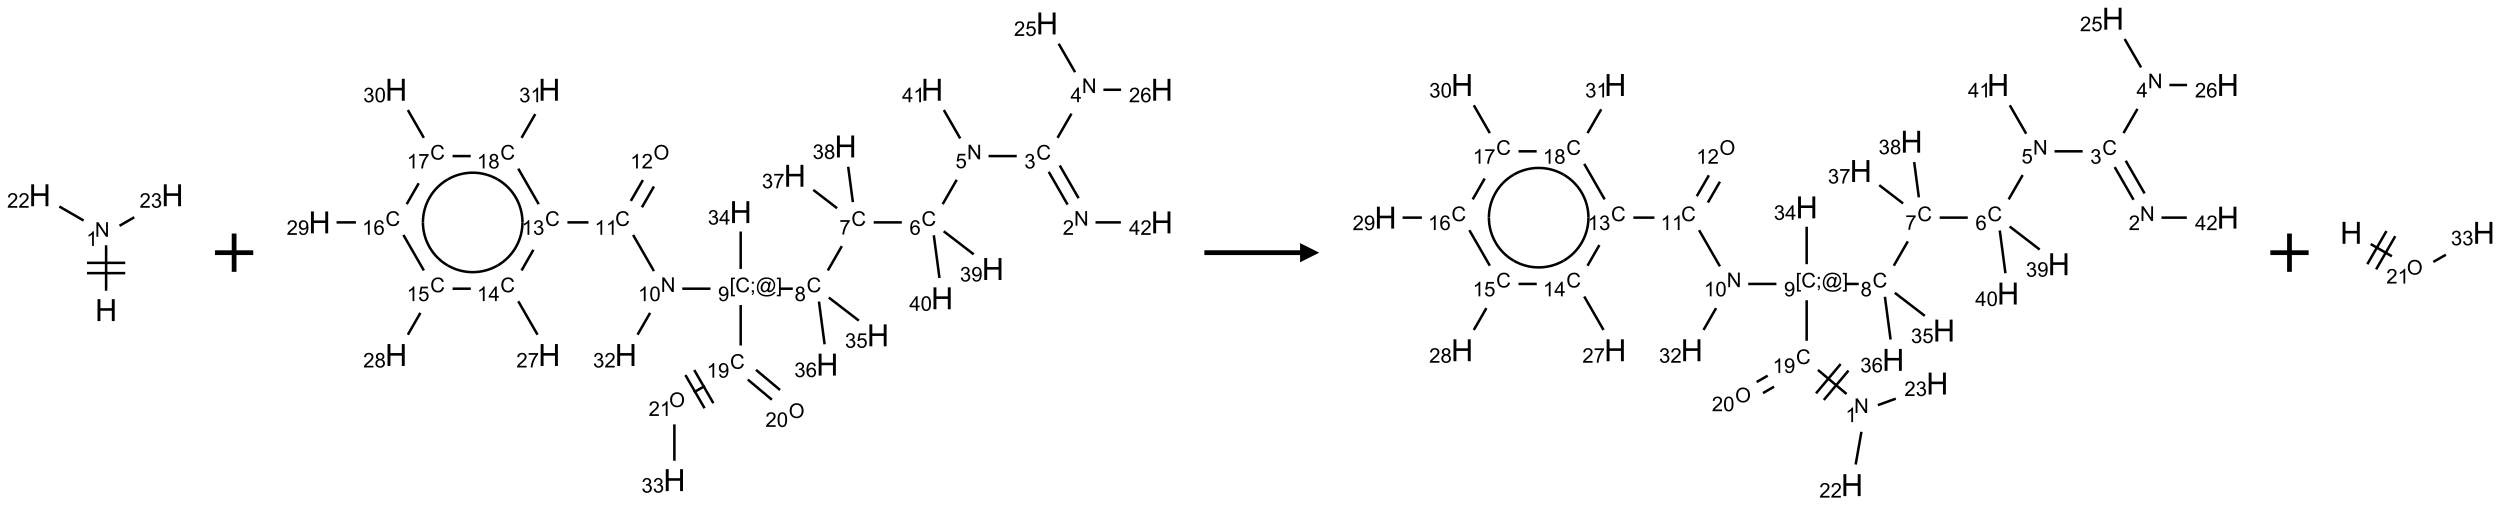 <?xml version="1.0" encoding="UTF-8"?>
<svg xmlns="http://www.w3.org/2000/svg" xmlns:xlink="http://www.w3.org/1999/xlink" width="1306" height="264" viewBox="0 0 1306 264">
<defs>
<g>
<g id="glyph-0-0">
<path d="M 2 0 L 2 -10 L 10 -10 L 10 0 Z M 2.25 -0.25 L 9.75 -0.25 L 9.75 -9.75 L 2.25 -9.75 Z M 2.25 -0.25 "/>
</g>
<g id="glyph-0-1">
<path d="M 1.281 0 L 1.281 -11.453 L 2.797 -11.453 L 2.797 -6.75 L 8.75 -6.75 L 8.75 -11.453 L 10.266 -11.453 L 10.266 0 L 8.75 0 L 8.75 -5.398 L 2.797 -5.398 L 2.797 0 Z M 1.281 0 "/>
</g>
<g id="glyph-1-0">
<path d="M 1.332 0 L 1.332 -6.668 L 6.668 -6.668 L 6.668 0 Z M 1.5 -0.168 L 6.5 -0.168 L 6.5 -6.5 L 1.5 -6.5 Z M 1.5 -0.168 "/>
</g>
<g id="glyph-1-1">
<path d="M 0.812 0 L 0.812 -7.637 L 1.848 -7.637 L 5.859 -1.641 L 5.859 -7.637 L 6.828 -7.637 L 6.828 0 L 5.793 0 L 1.781 -6 L 1.781 0 Z M 0.812 0 "/>
</g>
<g id="glyph-1-2">
<path d="M 3.973 0 L 3.035 0 L 3.035 -5.973 C 2.809 -5.758 2.516 -5.543 2.148 -5.328 C 1.781 -5.113 1.453 -4.953 1.16 -4.844 L 1.16 -5.75 C 1.684 -5.996 2.145 -6.297 2.535 -6.645 C 2.93 -6.996 3.207 -7.336 3.371 -7.668 L 3.973 -7.668 Z M 3.973 0 "/>
</g>
<g id="glyph-1-3">
<path d="M 5.371 -0.902 L 5.371 0 L 0.324 0 C 0.316 -0.227 0.352 -0.441 0.434 -0.652 C 0.562 -0.996 0.766 -1.332 1.051 -1.668 C 1.332 -2 1.742 -2.387 2.277 -2.824 C 3.105 -3.504 3.668 -4.043 3.957 -4.441 C 4.25 -4.84 4.395 -5.215 4.395 -5.566 C 4.395 -5.938 4.262 -6.254 3.996 -6.508 C 3.73 -6.762 3.387 -6.891 2.957 -6.891 C 2.508 -6.891 2.145 -6.754 1.875 -6.484 C 1.605 -6.215 1.469 -5.84 1.465 -5.359 L 0.5 -5.457 C 0.566 -6.176 0.812 -6.727 1.246 -7.102 C 1.676 -7.477 2.254 -7.668 2.98 -7.668 C 3.711 -7.668 4.293 -7.465 4.719 -7.059 C 5.145 -6.652 5.359 -6.148 5.359 -5.547 C 5.359 -5.242 5.297 -4.941 5.172 -4.645 C 5.047 -4.352 4.84 -4.039 4.551 -3.715 C 4.262 -3.387 3.777 -2.938 3.105 -2.371 C 2.543 -1.898 2.18 -1.578 2.02 -1.41 C 1.859 -1.242 1.73 -1.07 1.625 -0.902 Z M 5.371 -0.902 "/>
</g>
<g id="glyph-1-4">
<path d="M 0.449 -2.016 L 1.387 -2.141 C 1.492 -1.609 1.676 -1.227 1.934 -0.992 C 2.191 -0.758 2.508 -0.641 2.879 -0.641 C 3.32 -0.641 3.695 -0.793 3.996 -1.098 C 4.301 -1.402 4.453 -1.781 4.453 -2.234 C 4.453 -2.664 4.312 -3.02 4.031 -3.301 C 3.75 -3.578 3.391 -3.719 2.957 -3.719 C 2.781 -3.719 2.562 -3.684 2.297 -3.613 L 2.402 -4.438 C 2.465 -4.43 2.516 -4.426 2.551 -4.426 C 2.949 -4.426 3.312 -4.531 3.629 -4.738 C 3.949 -4.949 4.109 -5.27 4.109 -5.703 C 4.109 -6.047 3.992 -6.332 3.762 -6.559 C 3.527 -6.785 3.227 -6.895 2.859 -6.895 C 2.496 -6.895 2.191 -6.781 1.949 -6.551 C 1.707 -6.324 1.547 -5.98 1.48 -5.52 L 0.543 -5.688 C 0.656 -6.316 0.918 -6.805 1.324 -7.148 C 1.73 -7.492 2.234 -7.668 2.84 -7.668 C 3.254 -7.668 3.641 -7.578 3.988 -7.398 C 4.34 -7.219 4.609 -6.977 4.793 -6.668 C 4.98 -6.359 5.074 -6.031 5.074 -5.684 C 5.074 -5.352 4.984 -5.051 4.809 -4.781 C 4.629 -4.512 4.367 -4.297 4.02 -4.137 C 4.473 -4.031 4.824 -3.816 5.074 -3.488 C 5.324 -3.16 5.449 -2.75 5.449 -2.254 C 5.449 -1.59 5.203 -1.023 4.719 -0.559 C 4.234 -0.098 3.617 0.137 2.875 0.137 C 2.203 0.137 1.648 -0.062 1.207 -0.465 C 0.762 -0.863 0.512 -1.379 0.449 -2.016 Z M 0.449 -2.016 "/>
</g>
<g id="glyph-1-5">
<path d="M 6.27 -2.676 L 7.281 -2.422 C 7.07 -1.594 6.688 -0.961 6.137 -0.523 C 5.586 -0.086 4.914 0.129 4.121 0.129 C 3.297 0.129 2.629 -0.039 2.113 -0.371 C 1.598 -0.707 1.203 -1.191 0.934 -1.828 C 0.664 -2.465 0.531 -3.145 0.531 -3.875 C 0.531 -4.672 0.684 -5.363 0.988 -5.957 C 1.293 -6.547 1.723 -6.996 2.285 -7.305 C 2.844 -7.613 3.461 -7.766 4.137 -7.766 C 4.898 -7.766 5.543 -7.57 6.062 -7.184 C 6.582 -6.793 6.945 -6.246 7.152 -5.543 L 6.156 -5.309 C 5.98 -5.863 5.723 -6.266 5.387 -6.52 C 5.051 -6.773 4.625 -6.902 4.113 -6.902 C 3.527 -6.902 3.039 -6.762 2.645 -6.48 C 2.25 -6.199 1.973 -5.82 1.812 -5.348 C 1.652 -4.871 1.574 -4.383 1.574 -3.879 C 1.574 -3.23 1.668 -2.664 1.855 -2.18 C 2.047 -1.695 2.34 -1.332 2.738 -1.094 C 3.137 -0.855 3.57 -0.734 4.035 -0.734 C 4.602 -0.734 5.082 -0.898 5.473 -1.223 C 5.867 -1.551 6.133 -2.035 6.27 -2.676 Z M 6.27 -2.676 "/>
</g>
<g id="glyph-1-6">
<path d="M 3.449 0 L 3.449 -1.828 L 0.137 -1.828 L 0.137 -2.688 L 3.621 -7.637 L 4.387 -7.637 L 4.387 -2.688 L 5.418 -2.688 L 5.418 -1.828 L 4.387 -1.828 L 4.387 0 Z M 3.449 -2.688 L 3.449 -6.129 L 1.059 -2.688 Z M 3.449 -2.688 "/>
</g>
<g id="glyph-1-7">
<path d="M 0.441 -2 L 1.426 -2.082 C 1.5 -1.605 1.668 -1.242 1.934 -1.004 C 2.199 -0.762 2.52 -0.641 2.895 -0.641 C 3.348 -0.641 3.73 -0.812 4.043 -1.152 C 4.355 -1.492 4.512 -1.941 4.512 -2.504 C 4.512 -3.039 4.359 -3.461 4.059 -3.77 C 3.758 -4.078 3.367 -4.234 2.879 -4.234 C 2.578 -4.234 2.305 -4.164 2.062 -4.027 C 1.82 -3.891 1.629 -3.715 1.488 -3.496 L 0.609 -3.609 L 1.348 -7.531 L 5.145 -7.531 L 5.145 -6.637 L 2.098 -6.637 L 1.688 -4.582 C 2.145 -4.902 2.625 -5.062 3.129 -5.062 C 3.797 -5.062 4.359 -4.832 4.816 -4.371 C 5.277 -3.91 5.504 -3.312 5.504 -2.59 C 5.504 -1.898 5.305 -1.301 4.902 -0.797 C 4.41 -0.18 3.742 0.129 2.895 0.129 C 2.199 0.129 1.633 -0.062 1.195 -0.453 C 0.758 -0.844 0.504 -1.359 0.441 -2 Z M 0.441 -2 "/>
</g>
<g id="glyph-1-8">
<path d="M 5.309 -5.766 L 4.375 -5.691 C 4.293 -6.059 4.172 -6.328 4.02 -6.496 C 3.766 -6.762 3.453 -6.895 3.082 -6.895 C 2.785 -6.895 2.523 -6.812 2.297 -6.645 C 2 -6.43 1.77 -6.117 1.598 -5.703 C 1.43 -5.289 1.34 -4.703 1.332 -3.938 C 1.559 -4.281 1.836 -4.535 2.16 -4.703 C 2.488 -4.871 2.828 -4.953 3.188 -4.953 C 3.812 -4.953 4.344 -4.723 4.785 -4.262 C 5.223 -3.801 5.441 -3.207 5.441 -2.48 C 5.441 -2 5.34 -1.555 5.133 -1.145 C 4.926 -0.73 4.641 -0.418 4.281 -0.199 C 3.922 0.02 3.512 0.129 3.051 0.129 C 2.27 0.129 1.633 -0.156 1.141 -0.73 C 0.648 -1.305 0.402 -2.254 0.402 -3.574 C 0.402 -5.051 0.672 -6.121 1.219 -6.793 C 1.695 -7.375 2.336 -7.668 3.141 -7.668 C 3.742 -7.668 4.234 -7.5 4.617 -7.16 C 5 -6.824 5.23 -6.359 5.309 -5.766 Z M 1.48 -2.473 C 1.48 -2.152 1.547 -1.844 1.684 -1.547 C 1.82 -1.25 2.016 -1.027 2.262 -0.871 C 2.508 -0.719 2.766 -0.641 3.035 -0.641 C 3.434 -0.641 3.773 -0.801 4.059 -1.121 C 4.344 -1.441 4.484 -1.875 4.484 -2.422 C 4.484 -2.949 4.344 -3.367 4.062 -3.668 C 3.781 -3.973 3.426 -4.125 3 -4.125 C 2.578 -4.125 2.219 -3.973 1.922 -3.668 C 1.625 -3.363 1.48 -2.969 1.48 -2.473 Z M 1.48 -2.473 "/>
</g>
<g id="glyph-1-9">
<path d="M 0.504 -6.637 L 0.504 -7.535 L 5.449 -7.535 L 5.449 -6.809 C 4.961 -6.289 4.48 -5.602 4.004 -4.746 C 3.527 -3.887 3.156 -3.004 2.895 -2.098 C 2.707 -1.461 2.59 -0.762 2.535 0 L 1.574 0 C 1.582 -0.602 1.703 -1.328 1.926 -2.176 C 2.152 -3.027 2.477 -3.848 2.898 -4.637 C 3.32 -5.426 3.77 -6.094 4.246 -6.637 Z M 0.504 -6.637 "/>
</g>
<g id="glyph-1-10">
<path d="M 1.887 -4.141 C 1.496 -4.281 1.207 -4.484 1.02 -4.75 C 0.832 -5.016 0.738 -5.328 0.738 -5.699 C 0.738 -6.254 0.938 -6.719 1.34 -7.098 C 1.738 -7.477 2.27 -7.668 2.934 -7.668 C 3.598 -7.668 4.137 -7.473 4.543 -7.086 C 4.949 -6.699 5.152 -6.227 5.152 -5.672 C 5.152 -5.316 5.059 -5.008 4.871 -4.746 C 4.688 -4.484 4.406 -4.281 4.027 -4.141 C 4.496 -3.988 4.852 -3.742 5.098 -3.402 C 5.34 -3.062 5.465 -2.656 5.465 -2.184 C 5.465 -1.531 5.234 -0.98 4.77 -0.535 C 4.309 -0.09 3.703 0.129 2.949 0.129 C 2.195 0.129 1.586 -0.094 1.125 -0.539 C 0.664 -0.984 0.434 -1.543 0.434 -2.207 C 0.434 -2.703 0.559 -3.121 0.809 -3.457 C 1.062 -3.793 1.422 -4.02 1.887 -4.141 Z M 1.699 -5.73 C 1.699 -5.367 1.812 -5.074 2.047 -4.844 C 2.281 -4.613 2.582 -4.5 2.953 -4.5 C 3.312 -4.5 3.609 -4.613 3.84 -4.84 C 4.07 -5.066 4.188 -5.348 4.188 -5.676 C 4.188 -6.02 4.07 -6.309 3.832 -6.543 C 3.594 -6.777 3.297 -6.895 2.941 -6.895 C 2.586 -6.895 2.289 -6.781 2.051 -6.551 C 1.816 -6.324 1.699 -6.047 1.699 -5.73 Z M 1.395 -2.203 C 1.395 -1.938 1.461 -1.676 1.586 -1.426 C 1.711 -1.176 1.902 -0.984 2.152 -0.848 C 2.402 -0.711 2.672 -0.641 2.957 -0.641 C 3.406 -0.641 3.777 -0.785 4.066 -1.074 C 4.359 -1.363 4.504 -1.727 4.504 -2.172 C 4.504 -2.625 4.355 -2.996 4.055 -3.293 C 3.754 -3.586 3.379 -3.734 2.926 -3.734 C 2.484 -3.734 2.121 -3.59 1.832 -3.297 C 1.543 -3.004 1.395 -2.641 1.395 -2.203 Z M 1.395 -2.203 "/>
</g>
<g id="glyph-1-11">
<path d="M 0.723 2.121 L 0.723 -7.637 L 2.793 -7.637 L 2.793 -6.859 L 1.66 -6.859 L 1.66 1.344 L 2.793 1.344 L 2.793 2.121 Z M 0.723 2.121 "/>
</g>
<g id="glyph-1-12">
<path d="M 0.949 -4.465 L 0.949 -5.531 L 2.016 -5.531 L 2.016 -4.465 Z M 0.949 0 L 0.949 -1.066 L 2.016 -1.066 L 2.016 0 C 2.016 0.391 1.945 0.711 1.809 0.949 C 1.668 1.191 1.449 1.379 1.145 1.512 L 0.887 1.109 C 1.082 1.023 1.23 0.895 1.324 0.727 C 1.418 0.559 1.469 0.316 1.48 0 Z M 0.949 0 "/>
</g>
<g id="glyph-1-13">
<path d="M 6.047 -0.848 C 5.82 -0.59 5.57 -0.379 5.289 -0.223 C 5.008 -0.062 4.73 0.016 4.449 0.016 C 4.141 0.016 3.84 -0.074 3.547 -0.254 C 3.254 -0.434 3.02 -0.715 2.836 -1.09 C 2.652 -1.465 2.562 -1.875 2.562 -2.324 C 2.562 -2.875 2.703 -3.43 2.988 -3.98 C 3.27 -4.535 3.621 -4.953 4.043 -5.23 C 4.461 -5.508 4.871 -5.645 5.266 -5.645 C 5.566 -5.645 5.855 -5.566 6.129 -5.41 C 6.402 -5.25 6.641 -5.012 6.84 -4.688 L 7.016 -5.496 L 7.949 -5.496 L 7.199 -2 C 7.094 -1.516 7.043 -1.246 7.043 -1.191 C 7.043 -1.098 7.078 -1.02 7.148 -0.949 C 7.219 -0.883 7.305 -0.848 7.406 -0.848 C 7.59 -0.848 7.832 -0.953 8.129 -1.168 C 8.527 -1.445 8.84 -1.816 9.07 -2.285 C 9.301 -2.75 9.418 -3.234 9.418 -3.73 C 9.418 -4.309 9.27 -4.852 8.973 -5.355 C 8.676 -5.859 8.23 -6.262 7.645 -6.562 C 7.055 -6.863 6.406 -7.016 5.691 -7.016 C 4.879 -7.016 4.137 -6.824 3.465 -6.445 C 2.793 -6.066 2.273 -5.52 1.902 -4.809 C 1.535 -4.098 1.348 -3.34 1.348 -2.527 C 1.348 -1.676 1.535 -0.941 1.902 -0.328 C 2.273 0.285 2.809 0.742 3.508 1.035 C 4.207 1.328 4.984 1.473 5.832 1.473 C 6.742 1.473 7.504 1.32 8.121 1.016 C 8.734 0.711 9.195 0.34 9.5 -0.098 L 10.441 -0.098 C 10.266 0.266 9.961 0.637 9.531 1.016 C 9.102 1.395 8.59 1.695 7.996 1.914 C 7.402 2.133 6.688 2.246 5.848 2.246 C 5.078 2.246 4.367 2.145 3.715 1.949 C 3.066 1.75 2.512 1.453 2.051 1.055 C 1.594 0.656 1.25 0.199 1.016 -0.316 C 0.723 -0.973 0.578 -1.684 0.578 -2.441 C 0.578 -3.289 0.75 -4.098 1.098 -4.863 C 1.523 -5.805 2.125 -6.527 2.902 -7.027 C 3.684 -7.527 4.629 -7.777 5.738 -7.777 C 6.602 -7.777 7.375 -7.602 8.059 -7.246 C 8.746 -6.895 9.285 -6.371 9.684 -5.672 C 10.02 -5.07 10.188 -4.418 10.188 -3.715 C 10.188 -2.707 9.832 -1.812 9.125 -1.031 C 8.492 -0.328 7.801 0.02 7.051 0.02 C 6.812 0.02 6.617 -0.016 6.473 -0.09 C 6.324 -0.16 6.215 -0.266 6.145 -0.402 C 6.102 -0.488 6.066 -0.637 6.047 -0.848 Z M 3.527 -2.262 C 3.527 -1.785 3.641 -1.414 3.863 -1.152 C 4.09 -0.887 4.348 -0.754 4.641 -0.754 C 4.836 -0.754 5.039 -0.812 5.254 -0.93 C 5.469 -1.047 5.676 -1.219 5.871 -1.449 C 6.066 -1.676 6.23 -1.969 6.355 -2.32 C 6.48 -2.672 6.543 -3.027 6.543 -3.379 C 6.543 -3.852 6.426 -4.219 6.191 -4.48 C 5.957 -4.738 5.672 -4.871 5.332 -4.871 C 5.109 -4.871 4.902 -4.812 4.707 -4.699 C 4.512 -4.586 4.32 -4.406 4.137 -4.156 C 3.953 -3.906 3.805 -3.602 3.691 -3.246 C 3.582 -2.887 3.527 -2.559 3.527 -2.262 Z M 3.527 -2.262 "/>
</g>
<g id="glyph-1-14">
<path d="M 2.27 2.121 L 0.203 2.121 L 0.203 1.344 L 1.332 1.344 L 1.332 -6.859 L 0.203 -6.859 L 0.203 -7.637 L 2.27 -7.637 Z M 2.27 2.121 "/>
</g>
<g id="glyph-1-15">
<path d="M 0.582 -1.766 L 1.484 -1.848 C 1.562 -1.426 1.707 -1.117 1.922 -0.926 C 2.137 -0.734 2.414 -0.641 2.75 -0.641 C 3.039 -0.641 3.289 -0.707 3.508 -0.84 C 3.727 -0.973 3.902 -1.148 4.043 -1.367 C 4.18 -1.586 4.297 -1.887 4.391 -2.262 C 4.484 -2.637 4.531 -3.016 4.531 -3.406 C 4.531 -3.449 4.531 -3.512 4.527 -3.594 C 4.34 -3.297 4.082 -3.055 3.758 -2.867 C 3.434 -2.68 3.082 -2.59 2.703 -2.59 C 2.07 -2.59 1.535 -2.816 1.098 -3.277 C 0.66 -3.734 0.441 -4.34 0.441 -5.09 C 0.441 -5.863 0.672 -6.484 1.129 -6.957 C 1.586 -7.43 2.156 -7.668 2.844 -7.668 C 3.34 -7.668 3.793 -7.531 4.207 -7.266 C 4.617 -7 4.93 -6.617 5.145 -6.121 C 5.355 -5.629 5.465 -4.91 5.465 -3.973 C 5.465 -2.996 5.359 -2.223 5.145 -1.645 C 4.934 -1.066 4.617 -0.625 4.199 -0.324 C 3.781 -0.02 3.293 0.129 2.73 0.129 C 2.133 0.129 1.645 -0.035 1.266 -0.367 C 0.887 -0.699 0.66 -1.164 0.582 -1.766 Z M 4.422 -5.137 C 4.422 -5.676 4.277 -6.102 3.992 -6.418 C 3.707 -6.734 3.359 -6.891 2.957 -6.891 C 2.543 -6.891 2.18 -6.719 1.871 -6.379 C 1.562 -6.039 1.406 -5.598 1.406 -5.059 C 1.406 -4.57 1.555 -4.176 1.848 -3.871 C 2.141 -3.566 2.5 -3.418 2.934 -3.418 C 3.367 -3.418 3.723 -3.57 4.004 -3.871 C 4.281 -4.176 4.422 -4.598 4.422 -5.137 Z M 4.422 -5.137 "/>
</g>
<g id="glyph-1-16">
<path d="M 0.441 -3.766 C 0.441 -4.668 0.535 -5.395 0.723 -5.945 C 0.906 -6.496 1.184 -6.922 1.551 -7.219 C 1.918 -7.516 2.375 -7.668 2.934 -7.668 C 3.344 -7.668 3.703 -7.586 4.012 -7.418 C 4.32 -7.254 4.574 -7.016 4.777 -6.707 C 4.977 -6.395 5.137 -6.016 5.25 -5.57 C 5.363 -5.125 5.422 -4.523 5.422 -3.766 C 5.422 -2.871 5.328 -2.148 5.145 -1.598 C 4.961 -1.047 4.688 -0.621 4.32 -0.32 C 3.953 -0.02 3.492 0.129 2.934 0.129 C 2.195 0.129 1.617 -0.133 1.199 -0.66 C 0.695 -1.297 0.441 -2.332 0.441 -3.766 Z M 1.406 -3.766 C 1.406 -2.512 1.555 -1.68 1.848 -1.262 C 2.141 -0.848 2.5 -0.641 2.934 -0.641 C 3.363 -0.641 3.727 -0.848 4.02 -1.266 C 4.312 -1.684 4.457 -2.516 4.457 -3.766 C 4.457 -5.023 4.312 -5.859 4.02 -6.27 C 3.727 -6.684 3.359 -6.891 2.922 -6.891 C 2.492 -6.891 2.148 -6.707 1.891 -6.344 C 1.566 -5.879 1.406 -5.02 1.406 -3.766 Z M 1.406 -3.766 "/>
</g>
<g id="glyph-1-17">
<path d="M 0.516 -3.719 C 0.516 -4.984 0.855 -5.977 1.535 -6.695 C 2.215 -7.414 3.094 -7.77 4.172 -7.77 C 4.875 -7.77 5.512 -7.602 6.078 -7.266 C 6.645 -6.93 7.074 -6.461 7.371 -5.855 C 7.668 -5.254 7.816 -4.57 7.816 -3.809 C 7.816 -3.035 7.66 -2.34 7.348 -1.73 C 7.035 -1.117 6.594 -0.656 6.02 -0.34 C 5.449 -0.027 4.828 0.129 4.168 0.129 C 3.449 0.129 2.805 -0.043 2.238 -0.391 C 1.672 -0.738 1.246 -1.211 0.953 -1.812 C 0.66 -2.414 0.516 -3.047 0.516 -3.719 Z M 1.559 -3.703 C 1.559 -2.781 1.805 -2.059 2.301 -1.527 C 2.793 -1 3.414 -0.734 4.16 -0.734 C 4.922 -0.734 5.547 -1 6.039 -1.535 C 6.531 -2.07 6.777 -2.828 6.777 -3.812 C 6.777 -4.434 6.672 -4.977 6.461 -5.441 C 6.25 -5.902 5.945 -6.262 5.539 -6.52 C 5.133 -6.773 4.68 -6.902 4.176 -6.902 C 3.461 -6.902 2.848 -6.656 2.332 -6.164 C 1.816 -5.672 1.559 -4.852 1.559 -3.703 Z M 1.559 -3.703 "/>
</g>
</g>
</defs>
<path fill="none" stroke-width="0.033" stroke-linecap="butt" stroke-linejoin="miter" stroke="rgb(0%, 0%, 0%)" stroke-opacity="1" stroke-miterlimit="10" d="M 0.866 1.247 L 0.866 0.653 " transform="matrix(40, 0, 0, 40, 20.793, 102.002)"/>
<path fill="none" stroke-width="0.033" stroke-linecap="butt" stroke-linejoin="miter" stroke="rgb(0%, 0%, 0%)" stroke-opacity="1" stroke-miterlimit="10" d="M 1.116 0.883 L 0.616 0.883 " transform="matrix(40, 0, 0, 40, 20.793, 102.002)"/>
<path fill="none" stroke-width="0.033" stroke-linecap="butt" stroke-linejoin="miter" stroke="rgb(0%, 0%, 0%)" stroke-opacity="1" stroke-miterlimit="10" d="M 1.116 1.017 L 0.616 1.017 " transform="matrix(40, 0, 0, 40, 20.793, 102.002)"/>
<path fill="none" stroke-width="0.033" stroke-linecap="butt" stroke-linejoin="miter" stroke="rgb(0%, 0%, 0%)" stroke-opacity="1" stroke-miterlimit="10" d="M 0.572 0.33 L 0.255 0.147 " transform="matrix(40, 0, 0, 40, 20.793, 102.002)"/>
<path fill="none" stroke-width="0.033" stroke-linecap="butt" stroke-linejoin="miter" stroke="rgb(0%, 0%, 0%)" stroke-opacity="1" stroke-miterlimit="10" d="M 1.041 0.399 L 1.234 0.287 " transform="matrix(40, 0, 0, 40, 20.793, 102.002)"/>
<g fill="rgb(0%, 0%, 0%)" fill-opacity="1">
<use xlink:href="#glyph-0-1" x="49.66" y="167.73"/>
</g>
<g fill="rgb(0%, 0%, 0%)" fill-opacity="1">
<use xlink:href="#glyph-1-1" x="49.559" y="123.715"/>
</g>
<g fill="rgb(0%, 0%, 0%)" fill-opacity="1">
<use xlink:href="#glyph-1-2" x="45.062" y="128.484"/>
</g>
<g fill="rgb(0%, 0%, 0%)" fill-opacity="1">
<use xlink:href="#glyph-0-1" x="15.02" y="107.73"/>
</g>
<g fill="rgb(0%, 0%, 0%)" fill-opacity="1">
<use xlink:href="#glyph-1-3" x="3.668" y="108.523"/>
<use xlink:href="#glyph-1-3" x="9.6" y="108.523"/>
</g>
<g fill="rgb(0%, 0%, 0%)" fill-opacity="1">
<use xlink:href="#glyph-0-1" x="84.301" y="107.73"/>
</g>
<g fill="rgb(0%, 0%, 0%)" fill-opacity="1">
<use xlink:href="#glyph-1-3" x="72.871" y="108.523"/>
<use xlink:href="#glyph-1-4" x="78.803" y="108.523"/>
</g>
<path fill="none" stroke-width="0.062" stroke-linecap="butt" stroke-linejoin="miter" stroke="rgb(0%, 0%, 0%)" stroke-opacity="1" stroke-miterlimit="10" d="M -0 0 L 0.5 0 M 0.25 -0.25 L 0.25 0.25 " transform="matrix(40, 0, 0, 40, 112.297, 132)"/>
<path fill="none" stroke-width="0.033" stroke-linecap="butt" stroke-linejoin="miter" stroke="rgb(0%, 0%, 0%)" stroke-opacity="1" stroke-miterlimit="10" d="M 9.913 2.282 L 9.667 1.855 " transform="matrix(40, 0, 0, 40, 166.938, 12.254)"/>
<path fill="none" stroke-width="0.033" stroke-linecap="butt" stroke-linejoin="miter" stroke="rgb(0%, 0%, 0%)" stroke-opacity="1" stroke-miterlimit="10" d="M 9.769 2.365 L 9.523 1.938 " transform="matrix(40, 0, 0, 40, 166.938, 12.254)"/>
<path fill="none" stroke-width="0.033" stroke-linecap="butt" stroke-linejoin="miter" stroke="rgb(0%, 0%, 0%)" stroke-opacity="1" stroke-miterlimit="10" d="M 9.638 1.494 L 9.82 1.178 " transform="matrix(40, 0, 0, 40, 166.938, 12.254)"/>
<path fill="none" stroke-width="0.033" stroke-linecap="butt" stroke-linejoin="miter" stroke="rgb(0%, 0%, 0%)" stroke-opacity="1" stroke-miterlimit="10" d="M 9.867 0.636 L 9.653 0.265 " transform="matrix(40, 0, 0, 40, 166.938, 12.254)"/>
<path fill="none" stroke-width="0.033" stroke-linecap="butt" stroke-linejoin="miter" stroke="rgb(0%, 0%, 0%)" stroke-opacity="1" stroke-miterlimit="10" d="M 10.237 0.866 L 10.468 0.866 " transform="matrix(40, 0, 0, 40, 166.938, 12.254)"/>
<path fill="none" stroke-width="0.033" stroke-linecap="butt" stroke-linejoin="miter" stroke="rgb(0%, 0%, 0%)" stroke-opacity="1" stroke-miterlimit="10" d="M 9.105 1.732 L 8.737 1.732 " transform="matrix(40, 0, 0, 40, 166.938, 12.254)"/>
<path fill="none" stroke-width="0.033" stroke-linecap="butt" stroke-linejoin="miter" stroke="rgb(0%, 0%, 0%)" stroke-opacity="1" stroke-miterlimit="10" d="M 8.321 2.042 L 8.138 2.36 " transform="matrix(40, 0, 0, 40, 166.938, 12.254)"/>
<path fill="none" stroke-width="0.033" stroke-linecap="butt" stroke-linejoin="miter" stroke="rgb(0%, 0%, 0%)" stroke-opacity="1" stroke-miterlimit="10" d="M 7.604 2.598 L 7.237 2.598 " transform="matrix(40, 0, 0, 40, 166.938, 12.254)"/>
<path fill="none" stroke-width="0.033" stroke-linecap="butt" stroke-linejoin="miter" stroke="rgb(0%, 0%, 0%)" stroke-opacity="1" stroke-miterlimit="10" d="M 6.821 2.908 L 6.638 3.226 " transform="matrix(40, 0, 0, 40, 166.938, 12.254)"/>
<path fill="none" stroke-width="0.033" stroke-linecap="butt" stroke-linejoin="miter" stroke="rgb(0%, 0%, 0%)" stroke-opacity="1" stroke-miterlimit="10" d="M 6.18 3.464 L 6.013 3.464 " transform="matrix(40, 0, 0, 40, 166.938, 12.254)"/>
<path fill="none" stroke-width="0.033" stroke-linecap="butt" stroke-linejoin="miter" stroke="rgb(0%, 0%, 0%)" stroke-opacity="1" stroke-miterlimit="10" d="M 5.105 3.464 L 4.737 3.464 " transform="matrix(40, 0, 0, 40, 166.938, 12.254)"/>
<path fill="none" stroke-width="0.033" stroke-linecap="butt" stroke-linejoin="miter" stroke="rgb(0%, 0%, 0%)" stroke-opacity="1" stroke-miterlimit="10" d="M 4.367 3.234 L 4.095 2.762 " transform="matrix(40, 0, 0, 40, 166.938, 12.254)"/>
<path fill="none" stroke-width="0.033" stroke-linecap="butt" stroke-linejoin="miter" stroke="rgb(0%, 0%, 0%)" stroke-opacity="1" stroke-miterlimit="10" d="M 4.21 2.401 L 4.367 2.129 " transform="matrix(40, 0, 0, 40, 166.938, 12.254)"/>
<path fill="none" stroke-width="0.033" stroke-linecap="butt" stroke-linejoin="miter" stroke="rgb(0%, 0%, 0%)" stroke-opacity="1" stroke-miterlimit="10" d="M 4.065 2.318 L 4.223 2.045 " transform="matrix(40, 0, 0, 40, 166.938, 12.254)"/>
<path fill="none" stroke-width="0.033" stroke-linecap="butt" stroke-linejoin="miter" stroke="rgb(0%, 0%, 0%)" stroke-opacity="1" stroke-miterlimit="10" d="M 3.512 2.598 L 3.237 2.598 " transform="matrix(40, 0, 0, 40, 166.938, 12.254)"/>
<path fill="none" stroke-width="0.033" stroke-linecap="butt" stroke-linejoin="miter" stroke="rgb(0%, 0%, 0%)" stroke-opacity="1" stroke-miterlimit="10" d="M 2.793 2.956 L 2.638 3.226 " transform="matrix(40, 0, 0, 40, 166.938, 12.254)"/>
<path fill="none" stroke-width="0.033" stroke-linecap="butt" stroke-linejoin="miter" stroke="rgb(0%, 0%, 0%)" stroke-opacity="1" stroke-miterlimit="10" d="M 2.595 3.628 L 2.847 4.065 " transform="matrix(40, 0, 0, 40, 166.938, 12.254)"/>
<path fill="none" stroke-width="0.033" stroke-linecap="butt" stroke-linejoin="miter" stroke="rgb(0%, 0%, 0%)" stroke-opacity="1" stroke-miterlimit="10" d="M 1.975 3.464 L 1.737 3.464 " transform="matrix(40, 0, 0, 40, 166.938, 12.254)"/>
<path fill="none" stroke-width="0.033" stroke-linecap="butt" stroke-linejoin="miter" stroke="rgb(0%, 0%, 0%)" stroke-opacity="1" stroke-miterlimit="10" d="M 1.317 3.78 L 1.153 4.065 " transform="matrix(40, 0, 0, 40, 166.938, 12.254)"/>
<path fill="none" stroke-width="0.033" stroke-linecap="butt" stroke-linejoin="miter" stroke="rgb(0%, 0%, 0%)" stroke-opacity="1" stroke-miterlimit="10" d="M 1.362 3.226 L 1.095 2.762 " transform="matrix(40, 0, 0, 40, 166.938, 12.254)"/>
<path fill="none" stroke-width="0.033" stroke-linecap="butt" stroke-linejoin="miter" stroke="rgb(0%, 0%, 0%)" stroke-opacity="1" stroke-miterlimit="10" d="M 0.475 2.598 L 0.222 2.598 " transform="matrix(40, 0, 0, 40, 166.938, 12.254)"/>
<path fill="none" stroke-width="0.033" stroke-linecap="butt" stroke-linejoin="miter" stroke="rgb(0%, 0%, 0%)" stroke-opacity="1" stroke-miterlimit="10" d="M 1.138 2.36 L 1.295 2.087 " transform="matrix(40, 0, 0, 40, 166.938, 12.254)"/>
<path fill="none" stroke-width="0.033" stroke-linecap="butt" stroke-linejoin="miter" stroke="rgb(0%, 0%, 0%)" stroke-opacity="1" stroke-miterlimit="10" d="M 1.362 1.494 L 1.153 1.131 " transform="matrix(40, 0, 0, 40, 166.938, 12.254)"/>
<path fill="none" stroke-width="0.033" stroke-linecap="butt" stroke-linejoin="miter" stroke="rgb(0%, 0%, 0%)" stroke-opacity="1" stroke-miterlimit="10" d="M 1.737 1.732 L 1.974 1.732 " transform="matrix(40, 0, 0, 40, 166.938, 12.254)"/>
<path fill="none" stroke-width="0.033" stroke-linecap="butt" stroke-linejoin="miter" stroke="rgb(0%, 0%, 0%)" stroke-opacity="1" stroke-miterlimit="10" d="M 2.595 1.896 L 2.862 2.36 " transform="matrix(40, 0, 0, 40, 166.938, 12.254)"/>
<path fill="none" stroke-width="0.033" stroke-linecap="butt" stroke-linejoin="miter" stroke="rgb(0%, 0%, 0%)" stroke-opacity="1" stroke-miterlimit="10" d="M 2.638 1.494 L 2.817 1.183 " transform="matrix(40, 0, 0, 40, 166.938, 12.254)"/>
<path fill="none" stroke-width="0.033" stroke-linecap="butt" stroke-linejoin="miter" stroke="rgb(0%, 0%, 0%)" stroke-opacity="1" stroke-miterlimit="10" d="M 4.317 3.78 L 4.153 4.065 " transform="matrix(40, 0, 0, 40, 166.938, 12.254)"/>
<path fill="none" stroke-width="0.033" stroke-linecap="butt" stroke-linejoin="miter" stroke="rgb(0%, 0%, 0%)" stroke-opacity="1" stroke-miterlimit="10" d="M 5.5 3.677 L 5.5 4.206 " transform="matrix(40, 0, 0, 40, 166.938, 12.254)"/>
<path fill="none" stroke-width="0.033" stroke-linecap="butt" stroke-linejoin="miter" stroke="rgb(0%, 0%, 0%)" stroke-opacity="1" stroke-miterlimit="10" d="M 5.593 4.651 L 5.907 4.914 " transform="matrix(40, 0, 0, 40, 166.938, 12.254)"/>
<path fill="none" stroke-width="0.033" stroke-linecap="butt" stroke-linejoin="miter" stroke="rgb(0%, 0%, 0%)" stroke-opacity="1" stroke-miterlimit="10" d="M 5.7 4.524 L 6.014 4.787 " transform="matrix(40, 0, 0, 40, 166.938, 12.254)"/>
<path fill="none" stroke-width="0.033" stroke-linecap="butt" stroke-linejoin="miter" stroke="rgb(0%, 0%, 0%)" stroke-opacity="1" stroke-miterlimit="10" d="M 5.033 4.734 L 4.888 4.817 " transform="matrix(40, 0, 0, 40, 166.938, 12.254)"/>
<path fill="none" stroke-width="0.033" stroke-linecap="butt" stroke-linejoin="miter" stroke="rgb(0%, 0%, 0%)" stroke-opacity="1" stroke-miterlimit="10" d="M 4.778 4.592 L 5.028 5.025 " transform="matrix(40, 0, 0, 40, 166.938, 12.254)"/>
<path fill="none" stroke-width="0.033" stroke-linecap="butt" stroke-linejoin="miter" stroke="rgb(0%, 0%, 0%)" stroke-opacity="1" stroke-miterlimit="10" d="M 4.893 4.526 L 5.143 4.959 " transform="matrix(40, 0, 0, 40, 166.938, 12.254)"/>
<path fill="none" stroke-width="0.033" stroke-linecap="butt" stroke-linejoin="miter" stroke="rgb(0%, 0%, 0%)" stroke-opacity="1" stroke-miterlimit="10" d="M 4.634 5.236 L 4.634 5.711 " transform="matrix(40, 0, 0, 40, 166.938, 12.254)"/>
<path fill="none" stroke-width="0.033" stroke-linecap="butt" stroke-linejoin="miter" stroke="rgb(0%, 0%, 0%)" stroke-opacity="1" stroke-miterlimit="10" d="M 5.5 3.206 L 5.5 2.717 " transform="matrix(40, 0, 0, 40, 166.938, 12.254)"/>
<path fill="none" stroke-width="0.033" stroke-linecap="butt" stroke-linejoin="miter" stroke="rgb(0%, 0%, 0%)" stroke-opacity="1" stroke-miterlimit="10" d="M 6.651 3.58 L 7.043 3.881 " transform="matrix(40, 0, 0, 40, 166.938, 12.254)"/>
<path fill="none" stroke-width="0.033" stroke-linecap="butt" stroke-linejoin="miter" stroke="rgb(0%, 0%, 0%)" stroke-opacity="1" stroke-miterlimit="10" d="M 6.522 3.632 L 6.596 4.19 " transform="matrix(40, 0, 0, 40, 166.938, 12.254)"/>
<path fill="none" stroke-width="0.033" stroke-linecap="butt" stroke-linejoin="miter" stroke="rgb(0%, 0%, 0%)" stroke-opacity="1" stroke-miterlimit="10" d="M 6.759 2.413 L 6.448 2.174 " transform="matrix(40, 0, 0, 40, 166.938, 12.254)"/>
<path fill="none" stroke-width="0.033" stroke-linecap="butt" stroke-linejoin="miter" stroke="rgb(0%, 0%, 0%)" stroke-opacity="1" stroke-miterlimit="10" d="M 6.965 2.333 L 6.904 1.872 " transform="matrix(40, 0, 0, 40, 166.938, 12.254)"/>
<path fill="none" stroke-width="0.033" stroke-linecap="butt" stroke-linejoin="miter" stroke="rgb(0%, 0%, 0%)" stroke-opacity="1" stroke-miterlimit="10" d="M 8.151 2.714 L 8.543 3.015 " transform="matrix(40, 0, 0, 40, 166.938, 12.254)"/>
<path fill="none" stroke-width="0.033" stroke-linecap="butt" stroke-linejoin="miter" stroke="rgb(0%, 0%, 0%)" stroke-opacity="1" stroke-miterlimit="10" d="M 8.022 2.766 L 8.096 3.324 " transform="matrix(40, 0, 0, 40, 166.938, 12.254)"/>
<path fill="none" stroke-width="0.033" stroke-linecap="butt" stroke-linejoin="miter" stroke="rgb(0%, 0%, 0%)" stroke-opacity="1" stroke-miterlimit="10" d="M 8.367 1.502 L 8.153 1.131 " transform="matrix(40, 0, 0, 40, 166.938, 12.254)"/>
<path fill="none" stroke-width="0.033" stroke-linecap="butt" stroke-linejoin="miter" stroke="rgb(0%, 0%, 0%)" stroke-opacity="1" stroke-miterlimit="10" d="M 10.134 2.598 L 10.465 2.598 " transform="matrix(40, 0, 0, 40, 166.938, 12.254)"/>
<path fill="none" stroke-width="0.033" stroke-linecap="butt" stroke-linejoin="miter" stroke="rgb(0%, 0%, 0%)" stroke-opacity="1" stroke-miterlimit="10" d="M 2.65 2.598 C 2.65 2.83 2.526 3.045 2.325 3.161 " transform="matrix(40, 0, 0, 40, 166.938, 12.254)"/>
<path fill="none" stroke-width="0.033" stroke-linecap="butt" stroke-linejoin="miter" stroke="rgb(0%, 0%, 0%)" stroke-opacity="1" stroke-miterlimit="10" d="M 2.325 2.036 C 2.526 2.152 2.65 2.366 2.65 2.598 " transform="matrix(40, 0, 0, 40, 166.938, 12.254)"/>
<path fill="none" stroke-width="0.033" stroke-linecap="butt" stroke-linejoin="miter" stroke="rgb(0%, 0%, 0%)" stroke-opacity="1" stroke-miterlimit="10" d="M 1.675 2.036 C 1.876 1.92 2.124 1.92 2.325 2.036 " transform="matrix(40, 0, 0, 40, 166.938, 12.254)"/>
<path fill="none" stroke-width="0.033" stroke-linecap="butt" stroke-linejoin="miter" stroke="rgb(0%, 0%, 0%)" stroke-opacity="1" stroke-miterlimit="10" d="M 1.35 2.598 C 1.35 2.366 1.474 2.152 1.675 2.036 " transform="matrix(40, 0, 0, 40, 166.938, 12.254)"/>
<path fill="none" stroke-width="0.033" stroke-linecap="butt" stroke-linejoin="miter" stroke="rgb(0%, 0%, 0%)" stroke-opacity="1" stroke-miterlimit="10" d="M 1.675 3.161 C 1.474 3.045 1.35 2.83 1.35 2.598 " transform="matrix(40, 0, 0, 40, 166.938, 12.254)"/>
<path fill="none" stroke-width="0.033" stroke-linecap="butt" stroke-linejoin="miter" stroke="rgb(0%, 0%, 0%)" stroke-opacity="1" stroke-miterlimit="10" d="M 2.325 3.161 C 2.124 3.277 1.876 3.277 1.675 3.161 " transform="matrix(40, 0, 0, 40, 166.938, 12.254)"/>
<g fill="rgb(0%, 0%, 0%)" fill-opacity="1">
<use xlink:href="#glyph-1-1" x="561.062" y="117.891"/>
</g>
<g fill="rgb(0%, 0%, 0%)" fill-opacity="1">
<use xlink:href="#glyph-1-3" x="555.172" y="122.656"/>
</g>
<g fill="rgb(0%, 0%, 0%)" fill-opacity="1">
<use xlink:href="#glyph-1-5" x="541.344" y="83.379"/>
</g>
<g fill="rgb(0%, 0%, 0%)" fill-opacity="1">
<use xlink:href="#glyph-1-4" x="535.094" y="88.016"/>
</g>
<g fill="rgb(0%, 0%, 0%)" fill-opacity="1">
<use xlink:href="#glyph-1-1" x="565.172" y="48.605"/>
</g>
<g fill="rgb(0%, 0%, 0%)" fill-opacity="1">
<use xlink:href="#glyph-1-6" x="559.234" y="53.344"/>
</g>
<g fill="rgb(0%, 0%, 0%)" fill-opacity="1">
<use xlink:href="#glyph-0-1" x="541.164" y="17.98"/>
</g>
<g fill="rgb(0%, 0%, 0%)" fill-opacity="1">
<use xlink:href="#glyph-1-3" x="529.676" y="18.773"/>
<use xlink:href="#glyph-1-7" x="535.608" y="18.773"/>
</g>
<g fill="rgb(0%, 0%, 0%)" fill-opacity="1">
<use xlink:href="#glyph-0-1" x="601.164" y="52.621"/>
</g>
<g fill="rgb(0%, 0%, 0%)" fill-opacity="1">
<use xlink:href="#glyph-1-3" x="589.738" y="53.414"/>
<use xlink:href="#glyph-1-8" x="595.671" y="53.414"/>
</g>
<g fill="rgb(0%, 0%, 0%)" fill-opacity="1">
<use xlink:href="#glyph-1-1" x="505.172" y="83.246"/>
</g>
<g fill="rgb(0%, 0%, 0%)" fill-opacity="1">
<use xlink:href="#glyph-1-7" x="499.145" y="87.883"/>
</g>
<g fill="rgb(0%, 0%, 0%)" fill-opacity="1">
<use xlink:href="#glyph-1-5" x="481.344" y="118.023"/>
</g>
<g fill="rgb(0%, 0%, 0%)" fill-opacity="1">
<use xlink:href="#glyph-1-8" x="475.098" y="122.656"/>
</g>
<g fill="rgb(0%, 0%, 0%)" fill-opacity="1">
<use xlink:href="#glyph-1-5" x="444.719" y="118.023"/>
</g>
<g fill="rgb(0%, 0%, 0%)" fill-opacity="1">
<use xlink:href="#glyph-1-9" x="438.469" y="122.527"/>
</g>
<g fill="rgb(0%, 0%, 0%)" fill-opacity="1">
<use xlink:href="#glyph-1-5" x="421.344" y="152.664"/>
</g>
<g fill="rgb(0%, 0%, 0%)" fill-opacity="1">
<use xlink:href="#glyph-1-10" x="415.078" y="157.297"/>
</g>
<g fill="rgb(0%, 0%, 0%)" fill-opacity="1">
<use xlink:href="#glyph-1-11" x="381.148" y="152.672"/>
<use xlink:href="#glyph-1-5" x="384.112" y="152.672"/>
<use xlink:href="#glyph-1-12" x="391.815" y="152.672"/>
<use xlink:href="#glyph-1-13" x="394.779" y="152.672"/>
<use xlink:href="#glyph-1-14" x="405.607" y="152.672"/>
</g>
<g fill="rgb(0%, 0%, 0%)" fill-opacity="1">
<use xlink:href="#glyph-1-15" x="375.078" y="157.297"/>
</g>
<g fill="rgb(0%, 0%, 0%)" fill-opacity="1">
<use xlink:href="#glyph-1-1" x="345.172" y="152.531"/>
</g>
<g fill="rgb(0%, 0%, 0%)" fill-opacity="1">
<use xlink:href="#glyph-1-2" x="333.297" y="157.297"/>
<use xlink:href="#glyph-1-16" x="339.229" y="157.297"/>
</g>
<g fill="rgb(0%, 0%, 0%)" fill-opacity="1">
<use xlink:href="#glyph-1-5" x="321.344" y="118.023"/>
</g>
<g fill="rgb(0%, 0%, 0%)" fill-opacity="1">
<use xlink:href="#glyph-1-2" x="310.633" y="122.656"/>
<use xlink:href="#glyph-1-2" x="316.565" y="122.656"/>
</g>
<g fill="rgb(0%, 0%, 0%)" fill-opacity="1">
<use xlink:href="#glyph-1-17" x="341.359" y="83.383"/>
</g>
<g fill="rgb(0%, 0%, 0%)" fill-opacity="1">
<use xlink:href="#glyph-1-2" x="329.238" y="88.016"/>
<use xlink:href="#glyph-1-3" x="335.171" y="88.016"/>
</g>
<g fill="rgb(0%, 0%, 0%)" fill-opacity="1">
<use xlink:href="#glyph-1-5" x="284.719" y="118.023"/>
</g>
<g fill="rgb(0%, 0%, 0%)" fill-opacity="1">
<use xlink:href="#glyph-1-2" x="272.535" y="122.656"/>
<use xlink:href="#glyph-1-4" x="278.467" y="122.656"/>
</g>
<g fill="rgb(0%, 0%, 0%)" fill-opacity="1">
<use xlink:href="#glyph-1-5" x="261.344" y="152.664"/>
</g>
<g fill="rgb(0%, 0%, 0%)" fill-opacity="1">
<use xlink:href="#glyph-1-2" x="249.191" y="157.297"/>
<use xlink:href="#glyph-1-6" x="255.124" y="157.297"/>
</g>
<g fill="rgb(0%, 0%, 0%)" fill-opacity="1">
<use xlink:href="#glyph-0-1" x="281.164" y="191.188"/>
</g>
<g fill="rgb(0%, 0%, 0%)" fill-opacity="1">
<use xlink:href="#glyph-1-3" x="269.734" y="191.98"/>
<use xlink:href="#glyph-1-9" x="275.667" y="191.98"/>
</g>
<g fill="rgb(0%, 0%, 0%)" fill-opacity="1">
<use xlink:href="#glyph-1-5" x="224.719" y="152.664"/>
</g>
<g fill="rgb(0%, 0%, 0%)" fill-opacity="1">
<use xlink:href="#glyph-1-2" x="212.477" y="157.297"/>
<use xlink:href="#glyph-1-7" x="218.409" y="157.297"/>
</g>
<g fill="rgb(0%, 0%, 0%)" fill-opacity="1">
<use xlink:href="#glyph-0-1" x="201.164" y="191.188"/>
</g>
<g fill="rgb(0%, 0%, 0%)" fill-opacity="1">
<use xlink:href="#glyph-1-3" x="189.719" y="191.98"/>
<use xlink:href="#glyph-1-10" x="195.651" y="191.98"/>
</g>
<g fill="rgb(0%, 0%, 0%)" fill-opacity="1">
<use xlink:href="#glyph-1-5" x="201.344" y="118.023"/>
</g>
<g fill="rgb(0%, 0%, 0%)" fill-opacity="1">
<use xlink:href="#glyph-1-2" x="189.164" y="122.656"/>
<use xlink:href="#glyph-1-8" x="195.096" y="122.656"/>
</g>
<g fill="rgb(0%, 0%, 0%)" fill-opacity="1">
<use xlink:href="#glyph-0-1" x="161.164" y="121.906"/>
</g>
<g fill="rgb(0%, 0%, 0%)" fill-opacity="1">
<use xlink:href="#glyph-1-3" x="149.719" y="122.695"/>
<use xlink:href="#glyph-1-15" x="155.651" y="122.695"/>
</g>
<g fill="rgb(0%, 0%, 0%)" fill-opacity="1">
<use xlink:href="#glyph-1-5" x="224.719" y="83.379"/>
</g>
<g fill="rgb(0%, 0%, 0%)" fill-opacity="1">
<use xlink:href="#glyph-1-2" x="212.535" y="88.016"/>
<use xlink:href="#glyph-1-9" x="218.467" y="88.016"/>
</g>
<g fill="rgb(0%, 0%, 0%)" fill-opacity="1">
<use xlink:href="#glyph-0-1" x="201.164" y="52.621"/>
</g>
<g fill="rgb(0%, 0%, 0%)" fill-opacity="1">
<use xlink:href="#glyph-1-4" x="189.758" y="53.414"/>
<use xlink:href="#glyph-1-16" x="195.69" y="53.414"/>
</g>
<g fill="rgb(0%, 0%, 0%)" fill-opacity="1">
<use xlink:href="#glyph-1-5" x="261.344" y="83.379"/>
</g>
<g fill="rgb(0%, 0%, 0%)" fill-opacity="1">
<use xlink:href="#glyph-1-2" x="249.145" y="88.016"/>
<use xlink:href="#glyph-1-10" x="255.077" y="88.016"/>
</g>
<g fill="rgb(0%, 0%, 0%)" fill-opacity="1">
<use xlink:href="#glyph-0-1" x="281.164" y="52.621"/>
</g>
<g fill="rgb(0%, 0%, 0%)" fill-opacity="1">
<use xlink:href="#glyph-1-4" x="271.207" y="53.414"/>
<use xlink:href="#glyph-1-2" x="277.139" y="53.414"/>
</g>
<g fill="rgb(0%, 0%, 0%)" fill-opacity="1">
<use xlink:href="#glyph-0-1" x="321.164" y="191.188"/>
</g>
<g fill="rgb(0%, 0%, 0%)" fill-opacity="1">
<use xlink:href="#glyph-1-4" x="309.809" y="191.98"/>
<use xlink:href="#glyph-1-3" x="315.741" y="191.98"/>
</g>
<g fill="rgb(0%, 0%, 0%)" fill-opacity="1">
<use xlink:href="#glyph-1-5" x="381.344" y="192.664"/>
</g>
<g fill="rgb(0%, 0%, 0%)" fill-opacity="1">
<use xlink:href="#glyph-1-2" x="369.145" y="197.297"/>
<use xlink:href="#glyph-1-15" x="375.077" y="197.297"/>
</g>
<g fill="rgb(0%, 0%, 0%)" fill-opacity="1">
<use xlink:href="#glyph-1-17" x="412.004" y="218.379"/>
</g>
<g fill="rgb(0%, 0%, 0%)" fill-opacity="1">
<use xlink:href="#glyph-1-3" x="399.832" y="223.012"/>
<use xlink:href="#glyph-1-16" x="405.764" y="223.012"/>
</g>
<g fill="rgb(0%, 0%, 0%)" fill-opacity="1">
<use xlink:href="#glyph-1-17" x="349.543" y="212.668"/>
</g>
<g fill="rgb(0%, 0%, 0%)" fill-opacity="1">
<use xlink:href="#glyph-1-3" x="338.82" y="217.297"/>
<use xlink:href="#glyph-1-2" x="344.753" y="217.297"/>
</g>
<g fill="rgb(0%, 0%, 0%)" fill-opacity="1">
<use xlink:href="#glyph-0-1" x="346.523" y="256.547"/>
</g>
<g fill="rgb(0%, 0%, 0%)" fill-opacity="1">
<use xlink:href="#glyph-1-4" x="335.09" y="257.336"/>
<use xlink:href="#glyph-1-4" x="341.022" y="257.336"/>
</g>
<g fill="rgb(0%, 0%, 0%)" fill-opacity="1">
<use xlink:href="#glyph-0-1" x="381.164" y="116.547"/>
</g>
<g fill="rgb(0%, 0%, 0%)" fill-opacity="1">
<use xlink:href="#glyph-1-4" x="369.762" y="117.336"/>
<use xlink:href="#glyph-1-6" x="375.694" y="117.336"/>
</g>
<g fill="rgb(0%, 0%, 0%)" fill-opacity="1">
<use xlink:href="#glyph-0-1" x="452.898" y="180.895"/>
</g>
<g fill="rgb(0%, 0%, 0%)" fill-opacity="1">
<use xlink:href="#glyph-1-4" x="441.41" y="181.688"/>
<use xlink:href="#glyph-1-7" x="447.342" y="181.688"/>
</g>
<g fill="rgb(0%, 0%, 0%)" fill-opacity="1">
<use xlink:href="#glyph-0-1" x="426.387" y="196.203"/>
</g>
<g fill="rgb(0%, 0%, 0%)" fill-opacity="1">
<use xlink:href="#glyph-1-4" x="414.957" y="196.996"/>
<use xlink:href="#glyph-1-8" x="420.889" y="196.996"/>
</g>
<g fill="rgb(0%, 0%, 0%)" fill-opacity="1">
<use xlink:href="#glyph-0-1" x="409.43" y="97.555"/>
</g>
<g fill="rgb(0%, 0%, 0%)" fill-opacity="1">
<use xlink:href="#glyph-1-4" x="397.996" y="98.348"/>
<use xlink:href="#glyph-1-9" x="403.928" y="98.348"/>
</g>
<g fill="rgb(0%, 0%, 0%)" fill-opacity="1">
<use xlink:href="#glyph-0-1" x="435.945" y="82.246"/>
</g>
<g fill="rgb(0%, 0%, 0%)" fill-opacity="1">
<use xlink:href="#glyph-1-4" x="424.496" y="83.039"/>
<use xlink:href="#glyph-1-10" x="430.428" y="83.039"/>
</g>
<g fill="rgb(0%, 0%, 0%)" fill-opacity="1">
<use xlink:href="#glyph-0-1" x="512.898" y="146.254"/>
</g>
<g fill="rgb(0%, 0%, 0%)" fill-opacity="1">
<use xlink:href="#glyph-1-4" x="501.449" y="147.047"/>
<use xlink:href="#glyph-1-15" x="507.382" y="147.047"/>
</g>
<g fill="rgb(0%, 0%, 0%)" fill-opacity="1">
<use xlink:href="#glyph-0-1" x="486.387" y="161.562"/>
</g>
<g fill="rgb(0%, 0%, 0%)" fill-opacity="1">
<use xlink:href="#glyph-1-6" x="474.98" y="162.355"/>
<use xlink:href="#glyph-1-16" x="480.913" y="162.355"/>
</g>
<g fill="rgb(0%, 0%, 0%)" fill-opacity="1">
<use xlink:href="#glyph-0-1" x="481.164" y="52.621"/>
</g>
<g fill="rgb(0%, 0%, 0%)" fill-opacity="1">
<use xlink:href="#glyph-1-6" x="471.207" y="53.414"/>
<use xlink:href="#glyph-1-2" x="477.139" y="53.414"/>
</g>
<g fill="rgb(0%, 0%, 0%)" fill-opacity="1">
<use xlink:href="#glyph-0-1" x="601.164" y="121.906"/>
</g>
<g fill="rgb(0%, 0%, 0%)" fill-opacity="1">
<use xlink:href="#glyph-1-6" x="589.809" y="122.695"/>
<use xlink:href="#glyph-1-3" x="595.741" y="122.695"/>
</g>
<path fill-rule="nonzero" fill="rgb(0%, 0%, 0%)" fill-opacity="1" d="M 629.16 133.25 L 679.16 133.25 L 679.16 137 L 689.16 132 L 679.16 127 L 679.16 130.75 L 629.16 130.75 "/>
<path fill="none" stroke-width="0.033" stroke-linecap="butt" stroke-linejoin="miter" stroke="rgb(0%, 0%, 0%)" stroke-opacity="1" stroke-miterlimit="10" d="M 6.021 4.901 L 5.647 4.587 " transform="matrix(40, 0, 0, 40, 723.801, 9.77)"/>
<path fill="none" stroke-width="0.033" stroke-linecap="butt" stroke-linejoin="miter" stroke="rgb(0%, 0%, 0%)" stroke-opacity="1" stroke-miterlimit="10" d="M 5.944 4.51 L 5.622 4.893 " transform="matrix(40, 0, 0, 40, 723.801, 9.77)"/>
<path fill="none" stroke-width="0.033" stroke-linecap="butt" stroke-linejoin="miter" stroke="rgb(0%, 0%, 0%)" stroke-opacity="1" stroke-miterlimit="10" d="M 6.046 4.596 L 5.724 4.979 " transform="matrix(40, 0, 0, 40, 723.801, 9.77)"/>
<path fill="none" stroke-width="0.033" stroke-linecap="butt" stroke-linejoin="miter" stroke="rgb(0%, 0%, 0%)" stroke-opacity="1" stroke-miterlimit="10" d="M 5.5 4.206 L 5.5 3.677 " transform="matrix(40, 0, 0, 40, 723.801, 9.77)"/>
<path fill="none" stroke-width="0.033" stroke-linecap="butt" stroke-linejoin="miter" stroke="rgb(0%, 0%, 0%)" stroke-opacity="1" stroke-miterlimit="10" d="M 6.013 3.464 L 6.18 3.464 " transform="matrix(40, 0, 0, 40, 723.801, 9.77)"/>
<path fill="none" stroke-width="0.033" stroke-linecap="butt" stroke-linejoin="miter" stroke="rgb(0%, 0%, 0%)" stroke-opacity="1" stroke-miterlimit="10" d="M 6.638 3.226 L 6.821 2.908 " transform="matrix(40, 0, 0, 40, 723.801, 9.77)"/>
<path fill="none" stroke-width="0.033" stroke-linecap="butt" stroke-linejoin="miter" stroke="rgb(0%, 0%, 0%)" stroke-opacity="1" stroke-miterlimit="10" d="M 7.237 2.598 L 7.604 2.598 " transform="matrix(40, 0, 0, 40, 723.801, 9.77)"/>
<path fill="none" stroke-width="0.033" stroke-linecap="butt" stroke-linejoin="miter" stroke="rgb(0%, 0%, 0%)" stroke-opacity="1" stroke-miterlimit="10" d="M 8.138 2.36 L 8.321 2.042 " transform="matrix(40, 0, 0, 40, 723.801, 9.77)"/>
<path fill="none" stroke-width="0.033" stroke-linecap="butt" stroke-linejoin="miter" stroke="rgb(0%, 0%, 0%)" stroke-opacity="1" stroke-miterlimit="10" d="M 8.737 1.732 L 9.105 1.732 " transform="matrix(40, 0, 0, 40, 723.801, 9.77)"/>
<path fill="none" stroke-width="0.033" stroke-linecap="butt" stroke-linejoin="miter" stroke="rgb(0%, 0%, 0%)" stroke-opacity="1" stroke-miterlimit="10" d="M 9.523 1.938 L 9.769 2.365 " transform="matrix(40, 0, 0, 40, 723.801, 9.77)"/>
<path fill="none" stroke-width="0.033" stroke-linecap="butt" stroke-linejoin="miter" stroke="rgb(0%, 0%, 0%)" stroke-opacity="1" stroke-miterlimit="10" d="M 9.667 1.855 L 9.913 2.282 " transform="matrix(40, 0, 0, 40, 723.801, 9.77)"/>
<path fill="none" stroke-width="0.033" stroke-linecap="butt" stroke-linejoin="miter" stroke="rgb(0%, 0%, 0%)" stroke-opacity="1" stroke-miterlimit="10" d="M 10.134 2.598 L 10.465 2.598 " transform="matrix(40, 0, 0, 40, 723.801, 9.77)"/>
<path fill="none" stroke-width="0.033" stroke-linecap="butt" stroke-linejoin="miter" stroke="rgb(0%, 0%, 0%)" stroke-opacity="1" stroke-miterlimit="10" d="M 9.638 1.494 L 9.82 1.178 " transform="matrix(40, 0, 0, 40, 723.801, 9.77)"/>
<path fill="none" stroke-width="0.033" stroke-linecap="butt" stroke-linejoin="miter" stroke="rgb(0%, 0%, 0%)" stroke-opacity="1" stroke-miterlimit="10" d="M 9.867 0.636 L 9.653 0.265 " transform="matrix(40, 0, 0, 40, 723.801, 9.77)"/>
<path fill="none" stroke-width="0.033" stroke-linecap="butt" stroke-linejoin="miter" stroke="rgb(0%, 0%, 0%)" stroke-opacity="1" stroke-miterlimit="10" d="M 10.237 0.866 L 10.468 0.866 " transform="matrix(40, 0, 0, 40, 723.801, 9.77)"/>
<path fill="none" stroke-width="0.033" stroke-linecap="butt" stroke-linejoin="miter" stroke="rgb(0%, 0%, 0%)" stroke-opacity="1" stroke-miterlimit="10" d="M 8.367 1.502 L 8.153 1.131 " transform="matrix(40, 0, 0, 40, 723.801, 9.77)"/>
<path fill="none" stroke-width="0.033" stroke-linecap="butt" stroke-linejoin="miter" stroke="rgb(0%, 0%, 0%)" stroke-opacity="1" stroke-miterlimit="10" d="M 8.151 2.714 L 8.543 3.015 " transform="matrix(40, 0, 0, 40, 723.801, 9.77)"/>
<path fill="none" stroke-width="0.033" stroke-linecap="butt" stroke-linejoin="miter" stroke="rgb(0%, 0%, 0%)" stroke-opacity="1" stroke-miterlimit="10" d="M 8.022 2.766 L 8.096 3.324 " transform="matrix(40, 0, 0, 40, 723.801, 9.77)"/>
<path fill="none" stroke-width="0.033" stroke-linecap="butt" stroke-linejoin="miter" stroke="rgb(0%, 0%, 0%)" stroke-opacity="1" stroke-miterlimit="10" d="M 6.759 2.413 L 6.448 2.174 " transform="matrix(40, 0, 0, 40, 723.801, 9.77)"/>
<path fill="none" stroke-width="0.033" stroke-linecap="butt" stroke-linejoin="miter" stroke="rgb(0%, 0%, 0%)" stroke-opacity="1" stroke-miterlimit="10" d="M 6.965 2.333 L 6.904 1.872 " transform="matrix(40, 0, 0, 40, 723.801, 9.77)"/>
<path fill="none" stroke-width="0.033" stroke-linecap="butt" stroke-linejoin="miter" stroke="rgb(0%, 0%, 0%)" stroke-opacity="1" stroke-miterlimit="10" d="M 6.651 3.58 L 7.043 3.881 " transform="matrix(40, 0, 0, 40, 723.801, 9.77)"/>
<path fill="none" stroke-width="0.033" stroke-linecap="butt" stroke-linejoin="miter" stroke="rgb(0%, 0%, 0%)" stroke-opacity="1" stroke-miterlimit="10" d="M 6.522 3.632 L 6.596 4.19 " transform="matrix(40, 0, 0, 40, 723.801, 9.77)"/>
<path fill="none" stroke-width="0.033" stroke-linecap="butt" stroke-linejoin="miter" stroke="rgb(0%, 0%, 0%)" stroke-opacity="1" stroke-miterlimit="10" d="M 5.105 3.464 L 4.737 3.464 " transform="matrix(40, 0, 0, 40, 723.801, 9.77)"/>
<path fill="none" stroke-width="0.033" stroke-linecap="butt" stroke-linejoin="miter" stroke="rgb(0%, 0%, 0%)" stroke-opacity="1" stroke-miterlimit="10" d="M 4.367 3.234 L 4.095 2.762 " transform="matrix(40, 0, 0, 40, 723.801, 9.77)"/>
<path fill="none" stroke-width="0.033" stroke-linecap="butt" stroke-linejoin="miter" stroke="rgb(0%, 0%, 0%)" stroke-opacity="1" stroke-miterlimit="10" d="M 4.21 2.401 L 4.367 2.129 " transform="matrix(40, 0, 0, 40, 723.801, 9.77)"/>
<path fill="none" stroke-width="0.033" stroke-linecap="butt" stroke-linejoin="miter" stroke="rgb(0%, 0%, 0%)" stroke-opacity="1" stroke-miterlimit="10" d="M 4.065 2.318 L 4.223 2.045 " transform="matrix(40, 0, 0, 40, 723.801, 9.77)"/>
<path fill="none" stroke-width="0.033" stroke-linecap="butt" stroke-linejoin="miter" stroke="rgb(0%, 0%, 0%)" stroke-opacity="1" stroke-miterlimit="10" d="M 3.512 2.598 L 3.237 2.598 " transform="matrix(40, 0, 0, 40, 723.801, 9.77)"/>
<path fill="none" stroke-width="0.033" stroke-linecap="butt" stroke-linejoin="miter" stroke="rgb(0%, 0%, 0%)" stroke-opacity="1" stroke-miterlimit="10" d="M 2.793 2.956 L 2.638 3.226 " transform="matrix(40, 0, 0, 40, 723.801, 9.77)"/>
<path fill="none" stroke-width="0.033" stroke-linecap="butt" stroke-linejoin="miter" stroke="rgb(0%, 0%, 0%)" stroke-opacity="1" stroke-miterlimit="10" d="M 2.595 3.628 L 2.847 4.065 " transform="matrix(40, 0, 0, 40, 723.801, 9.77)"/>
<path fill="none" stroke-width="0.033" stroke-linecap="butt" stroke-linejoin="miter" stroke="rgb(0%, 0%, 0%)" stroke-opacity="1" stroke-miterlimit="10" d="M 1.975 3.464 L 1.737 3.464 " transform="matrix(40, 0, 0, 40, 723.801, 9.77)"/>
<path fill="none" stroke-width="0.033" stroke-linecap="butt" stroke-linejoin="miter" stroke="rgb(0%, 0%, 0%)" stroke-opacity="1" stroke-miterlimit="10" d="M 1.317 3.78 L 1.153 4.065 " transform="matrix(40, 0, 0, 40, 723.801, 9.77)"/>
<path fill="none" stroke-width="0.033" stroke-linecap="butt" stroke-linejoin="miter" stroke="rgb(0%, 0%, 0%)" stroke-opacity="1" stroke-miterlimit="10" d="M 1.362 3.226 L 1.095 2.762 " transform="matrix(40, 0, 0, 40, 723.801, 9.77)"/>
<path fill="none" stroke-width="0.033" stroke-linecap="butt" stroke-linejoin="miter" stroke="rgb(0%, 0%, 0%)" stroke-opacity="1" stroke-miterlimit="10" d="M 0.475 2.598 L 0.222 2.598 " transform="matrix(40, 0, 0, 40, 723.801, 9.77)"/>
<path fill="none" stroke-width="0.033" stroke-linecap="butt" stroke-linejoin="miter" stroke="rgb(0%, 0%, 0%)" stroke-opacity="1" stroke-miterlimit="10" d="M 1.138 2.36 L 1.295 2.087 " transform="matrix(40, 0, 0, 40, 723.801, 9.77)"/>
<path fill="none" stroke-width="0.033" stroke-linecap="butt" stroke-linejoin="miter" stroke="rgb(0%, 0%, 0%)" stroke-opacity="1" stroke-miterlimit="10" d="M 1.362 1.494 L 1.153 1.131 " transform="matrix(40, 0, 0, 40, 723.801, 9.77)"/>
<path fill="none" stroke-width="0.033" stroke-linecap="butt" stroke-linejoin="miter" stroke="rgb(0%, 0%, 0%)" stroke-opacity="1" stroke-miterlimit="10" d="M 1.737 1.732 L 1.974 1.732 " transform="matrix(40, 0, 0, 40, 723.801, 9.77)"/>
<path fill="none" stroke-width="0.033" stroke-linecap="butt" stroke-linejoin="miter" stroke="rgb(0%, 0%, 0%)" stroke-opacity="1" stroke-miterlimit="10" d="M 2.595 1.896 L 2.862 2.36 " transform="matrix(40, 0, 0, 40, 723.801, 9.77)"/>
<path fill="none" stroke-width="0.033" stroke-linecap="butt" stroke-linejoin="miter" stroke="rgb(0%, 0%, 0%)" stroke-opacity="1" stroke-miterlimit="10" d="M 2.638 1.494 L 2.817 1.183 " transform="matrix(40, 0, 0, 40, 723.801, 9.77)"/>
<path fill="none" stroke-width="0.033" stroke-linecap="butt" stroke-linejoin="miter" stroke="rgb(0%, 0%, 0%)" stroke-opacity="1" stroke-miterlimit="10" d="M 4.317 3.78 L 4.153 4.065 " transform="matrix(40, 0, 0, 40, 723.801, 9.77)"/>
<path fill="none" stroke-width="0.033" stroke-linecap="butt" stroke-linejoin="miter" stroke="rgb(0%, 0%, 0%)" stroke-opacity="1" stroke-miterlimit="10" d="M 5.5 3.206 L 5.5 2.717 " transform="matrix(40, 0, 0, 40, 723.801, 9.77)"/>
<path fill="none" stroke-width="0.033" stroke-linecap="butt" stroke-linejoin="miter" stroke="rgb(0%, 0%, 0%)" stroke-opacity="1" stroke-miterlimit="10" d="M 4.991 4.662 L 4.847 4.745 " transform="matrix(40, 0, 0, 40, 723.801, 9.77)"/>
<path fill="none" stroke-width="0.033" stroke-linecap="butt" stroke-linejoin="miter" stroke="rgb(0%, 0%, 0%)" stroke-opacity="1" stroke-miterlimit="10" d="M 5.074 4.806 L 4.93 4.889 " transform="matrix(40, 0, 0, 40, 723.801, 9.77)"/>
<path fill="none" stroke-width="0.033" stroke-linecap="butt" stroke-linejoin="miter" stroke="rgb(0%, 0%, 0%)" stroke-opacity="1" stroke-miterlimit="10" d="M 6.215 5.395 L 6.14 5.822 " transform="matrix(40, 0, 0, 40, 723.801, 9.77)"/>
<path fill="none" stroke-width="0.033" stroke-linecap="butt" stroke-linejoin="miter" stroke="rgb(0%, 0%, 0%)" stroke-opacity="1" stroke-miterlimit="10" d="M 6.43 5.047 L 6.664 4.962 " transform="matrix(40, 0, 0, 40, 723.801, 9.77)"/>
<path fill="none" stroke-width="0.033" stroke-linecap="butt" stroke-linejoin="miter" stroke="rgb(0%, 0%, 0%)" stroke-opacity="1" stroke-miterlimit="10" d="M 2.65 2.598 C 2.65 2.83 2.526 3.045 2.325 3.161 " transform="matrix(40, 0, 0, 40, 723.801, 9.77)"/>
<path fill="none" stroke-width="0.033" stroke-linecap="butt" stroke-linejoin="miter" stroke="rgb(0%, 0%, 0%)" stroke-opacity="1" stroke-miterlimit="10" d="M 2.325 2.036 C 2.526 2.152 2.65 2.366 2.65 2.598 " transform="matrix(40, 0, 0, 40, 723.801, 9.77)"/>
<path fill="none" stroke-width="0.033" stroke-linecap="butt" stroke-linejoin="miter" stroke="rgb(0%, 0%, 0%)" stroke-opacity="1" stroke-miterlimit="10" d="M 1.675 2.036 C 1.876 1.92 2.124 1.92 2.325 2.036 " transform="matrix(40, 0, 0, 40, 723.801, 9.77)"/>
<path fill="none" stroke-width="0.033" stroke-linecap="butt" stroke-linejoin="miter" stroke="rgb(0%, 0%, 0%)" stroke-opacity="1" stroke-miterlimit="10" d="M 1.35 2.598 C 1.35 2.366 1.474 2.152 1.675 2.036 " transform="matrix(40, 0, 0, 40, 723.801, 9.77)"/>
<path fill="none" stroke-width="0.033" stroke-linecap="butt" stroke-linejoin="miter" stroke="rgb(0%, 0%, 0%)" stroke-opacity="1" stroke-miterlimit="10" d="M 1.675 3.161 C 1.474 3.045 1.35 2.83 1.35 2.598 " transform="matrix(40, 0, 0, 40, 723.801, 9.77)"/>
<path fill="none" stroke-width="0.033" stroke-linecap="butt" stroke-linejoin="miter" stroke="rgb(0%, 0%, 0%)" stroke-opacity="1" stroke-miterlimit="10" d="M 2.325 3.161 C 2.124 3.277 1.876 3.277 1.675 3.161 " transform="matrix(40, 0, 0, 40, 723.801, 9.77)"/>
<g fill="rgb(0%, 0%, 0%)" fill-opacity="1">
<use xlink:href="#glyph-1-1" x="968.57" y="215.758"/>
</g>
<g fill="rgb(0%, 0%, 0%)" fill-opacity="1">
<use xlink:href="#glyph-1-2" x="964.07" y="220.527"/>
</g>
<g fill="rgb(0%, 0%, 0%)" fill-opacity="1">
<use xlink:href="#glyph-1-5" x="938.207" y="190.18"/>
</g>
<g fill="rgb(0%, 0%, 0%)" fill-opacity="1">
<use xlink:href="#glyph-1-2" x="926.008" y="194.812"/>
<use xlink:href="#glyph-1-15" x="931.94" y="194.812"/>
</g>
<g fill="rgb(0%, 0%, 0%)" fill-opacity="1">
<use xlink:href="#glyph-1-11" x="938.012" y="150.188"/>
<use xlink:href="#glyph-1-5" x="940.975" y="150.188"/>
<use xlink:href="#glyph-1-12" x="948.678" y="150.188"/>
<use xlink:href="#glyph-1-13" x="951.642" y="150.188"/>
<use xlink:href="#glyph-1-14" x="962.47" y="150.188"/>
</g>
<g fill="rgb(0%, 0%, 0%)" fill-opacity="1">
<use xlink:href="#glyph-1-15" x="931.941" y="154.812"/>
</g>
<g fill="rgb(0%, 0%, 0%)" fill-opacity="1">
<use xlink:href="#glyph-1-5" x="978.207" y="150.18"/>
</g>
<g fill="rgb(0%, 0%, 0%)" fill-opacity="1">
<use xlink:href="#glyph-1-10" x="971.941" y="154.812"/>
</g>
<g fill="rgb(0%, 0%, 0%)" fill-opacity="1">
<use xlink:href="#glyph-1-5" x="1001.582" y="115.539"/>
</g>
<g fill="rgb(0%, 0%, 0%)" fill-opacity="1">
<use xlink:href="#glyph-1-9" x="995.332" y="120.043"/>
</g>
<g fill="rgb(0%, 0%, 0%)" fill-opacity="1">
<use xlink:href="#glyph-1-5" x="1038.207" y="115.539"/>
</g>
<g fill="rgb(0%, 0%, 0%)" fill-opacity="1">
<use xlink:href="#glyph-1-8" x="1031.961" y="120.172"/>
</g>
<g fill="rgb(0%, 0%, 0%)" fill-opacity="1">
<use xlink:href="#glyph-1-1" x="1062.035" y="80.762"/>
</g>
<g fill="rgb(0%, 0%, 0%)" fill-opacity="1">
<use xlink:href="#glyph-1-7" x="1056.008" y="85.398"/>
</g>
<g fill="rgb(0%, 0%, 0%)" fill-opacity="1">
<use xlink:href="#glyph-1-5" x="1098.207" y="80.895"/>
</g>
<g fill="rgb(0%, 0%, 0%)" fill-opacity="1">
<use xlink:href="#glyph-1-4" x="1091.957" y="85.531"/>
</g>
<g fill="rgb(0%, 0%, 0%)" fill-opacity="1">
<use xlink:href="#glyph-1-1" x="1117.926" y="115.406"/>
</g>
<g fill="rgb(0%, 0%, 0%)" fill-opacity="1">
<use xlink:href="#glyph-1-3" x="1112.035" y="120.172"/>
</g>
<g fill="rgb(0%, 0%, 0%)" fill-opacity="1">
<use xlink:href="#glyph-0-1" x="1158.027" y="119.422"/>
</g>
<g fill="rgb(0%, 0%, 0%)" fill-opacity="1">
<use xlink:href="#glyph-1-6" x="1146.672" y="120.211"/>
<use xlink:href="#glyph-1-3" x="1152.604" y="120.211"/>
</g>
<g fill="rgb(0%, 0%, 0%)" fill-opacity="1">
<use xlink:href="#glyph-1-1" x="1122.035" y="46.121"/>
</g>
<g fill="rgb(0%, 0%, 0%)" fill-opacity="1">
<use xlink:href="#glyph-1-6" x="1116.098" y="50.859"/>
</g>
<g fill="rgb(0%, 0%, 0%)" fill-opacity="1">
<use xlink:href="#glyph-0-1" x="1098.027" y="15.496"/>
</g>
<g fill="rgb(0%, 0%, 0%)" fill-opacity="1">
<use xlink:href="#glyph-1-3" x="1086.539" y="16.289"/>
<use xlink:href="#glyph-1-7" x="1092.471" y="16.289"/>
</g>
<g fill="rgb(0%, 0%, 0%)" fill-opacity="1">
<use xlink:href="#glyph-0-1" x="1158.027" y="50.137"/>
</g>
<g fill="rgb(0%, 0%, 0%)" fill-opacity="1">
<use xlink:href="#glyph-1-3" x="1146.602" y="50.93"/>
<use xlink:href="#glyph-1-8" x="1152.534" y="50.93"/>
</g>
<g fill="rgb(0%, 0%, 0%)" fill-opacity="1">
<use xlink:href="#glyph-0-1" x="1038.027" y="50.137"/>
</g>
<g fill="rgb(0%, 0%, 0%)" fill-opacity="1">
<use xlink:href="#glyph-1-6" x="1028.07" y="50.93"/>
<use xlink:href="#glyph-1-2" x="1034.003" y="50.93"/>
</g>
<g fill="rgb(0%, 0%, 0%)" fill-opacity="1">
<use xlink:href="#glyph-0-1" x="1069.762" y="143.77"/>
</g>
<g fill="rgb(0%, 0%, 0%)" fill-opacity="1">
<use xlink:href="#glyph-1-4" x="1058.312" y="144.562"/>
<use xlink:href="#glyph-1-15" x="1064.245" y="144.562"/>
</g>
<g fill="rgb(0%, 0%, 0%)" fill-opacity="1">
<use xlink:href="#glyph-0-1" x="1043.25" y="159.078"/>
</g>
<g fill="rgb(0%, 0%, 0%)" fill-opacity="1">
<use xlink:href="#glyph-1-6" x="1031.844" y="159.871"/>
<use xlink:href="#glyph-1-16" x="1037.776" y="159.871"/>
</g>
<g fill="rgb(0%, 0%, 0%)" fill-opacity="1">
<use xlink:href="#glyph-0-1" x="966.293" y="95.07"/>
</g>
<g fill="rgb(0%, 0%, 0%)" fill-opacity="1">
<use xlink:href="#glyph-1-4" x="954.859" y="95.863"/>
<use xlink:href="#glyph-1-9" x="960.792" y="95.863"/>
</g>
<g fill="rgb(0%, 0%, 0%)" fill-opacity="1">
<use xlink:href="#glyph-0-1" x="992.809" y="79.762"/>
</g>
<g fill="rgb(0%, 0%, 0%)" fill-opacity="1">
<use xlink:href="#glyph-1-4" x="981.359" y="80.555"/>
<use xlink:href="#glyph-1-10" x="987.292" y="80.555"/>
</g>
<g fill="rgb(0%, 0%, 0%)" fill-opacity="1">
<use xlink:href="#glyph-0-1" x="1009.762" y="178.41"/>
</g>
<g fill="rgb(0%, 0%, 0%)" fill-opacity="1">
<use xlink:href="#glyph-1-4" x="998.273" y="179.203"/>
<use xlink:href="#glyph-1-7" x="1004.206" y="179.203"/>
</g>
<g fill="rgb(0%, 0%, 0%)" fill-opacity="1">
<use xlink:href="#glyph-0-1" x="983.25" y="193.719"/>
</g>
<g fill="rgb(0%, 0%, 0%)" fill-opacity="1">
<use xlink:href="#glyph-1-4" x="971.82" y="194.512"/>
<use xlink:href="#glyph-1-8" x="977.753" y="194.512"/>
</g>
<g fill="rgb(0%, 0%, 0%)" fill-opacity="1">
<use xlink:href="#glyph-1-1" x="902.035" y="150.047"/>
</g>
<g fill="rgb(0%, 0%, 0%)" fill-opacity="1">
<use xlink:href="#glyph-1-2" x="890.16" y="154.812"/>
<use xlink:href="#glyph-1-16" x="896.092" y="154.812"/>
</g>
<g fill="rgb(0%, 0%, 0%)" fill-opacity="1">
<use xlink:href="#glyph-1-5" x="878.207" y="115.539"/>
</g>
<g fill="rgb(0%, 0%, 0%)" fill-opacity="1">
<use xlink:href="#glyph-1-2" x="867.496" y="120.172"/>
<use xlink:href="#glyph-1-2" x="873.428" y="120.172"/>
</g>
<g fill="rgb(0%, 0%, 0%)" fill-opacity="1">
<use xlink:href="#glyph-1-17" x="898.223" y="80.898"/>
</g>
<g fill="rgb(0%, 0%, 0%)" fill-opacity="1">
<use xlink:href="#glyph-1-2" x="886.102" y="85.531"/>
<use xlink:href="#glyph-1-3" x="892.034" y="85.531"/>
</g>
<g fill="rgb(0%, 0%, 0%)" fill-opacity="1">
<use xlink:href="#glyph-1-5" x="841.582" y="115.539"/>
</g>
<g fill="rgb(0%, 0%, 0%)" fill-opacity="1">
<use xlink:href="#glyph-1-2" x="829.398" y="120.172"/>
<use xlink:href="#glyph-1-4" x="835.331" y="120.172"/>
</g>
<g fill="rgb(0%, 0%, 0%)" fill-opacity="1">
<use xlink:href="#glyph-1-5" x="818.207" y="150.18"/>
</g>
<g fill="rgb(0%, 0%, 0%)" fill-opacity="1">
<use xlink:href="#glyph-1-2" x="806.055" y="154.812"/>
<use xlink:href="#glyph-1-6" x="811.987" y="154.812"/>
</g>
<g fill="rgb(0%, 0%, 0%)" fill-opacity="1">
<use xlink:href="#glyph-0-1" x="838.027" y="188.703"/>
</g>
<g fill="rgb(0%, 0%, 0%)" fill-opacity="1">
<use xlink:href="#glyph-1-3" x="826.598" y="189.496"/>
<use xlink:href="#glyph-1-9" x="832.53" y="189.496"/>
</g>
<g fill="rgb(0%, 0%, 0%)" fill-opacity="1">
<use xlink:href="#glyph-1-5" x="781.582" y="150.18"/>
</g>
<g fill="rgb(0%, 0%, 0%)" fill-opacity="1">
<use xlink:href="#glyph-1-2" x="769.34" y="154.812"/>
<use xlink:href="#glyph-1-7" x="775.272" y="154.812"/>
</g>
<g fill="rgb(0%, 0%, 0%)" fill-opacity="1">
<use xlink:href="#glyph-0-1" x="758.027" y="188.703"/>
</g>
<g fill="rgb(0%, 0%, 0%)" fill-opacity="1">
<use xlink:href="#glyph-1-3" x="746.582" y="189.496"/>
<use xlink:href="#glyph-1-10" x="752.514" y="189.496"/>
</g>
<g fill="rgb(0%, 0%, 0%)" fill-opacity="1">
<use xlink:href="#glyph-1-5" x="758.207" y="115.539"/>
</g>
<g fill="rgb(0%, 0%, 0%)" fill-opacity="1">
<use xlink:href="#glyph-1-2" x="746.027" y="120.172"/>
<use xlink:href="#glyph-1-8" x="751.96" y="120.172"/>
</g>
<g fill="rgb(0%, 0%, 0%)" fill-opacity="1">
<use xlink:href="#glyph-0-1" x="718.027" y="119.422"/>
</g>
<g fill="rgb(0%, 0%, 0%)" fill-opacity="1">
<use xlink:href="#glyph-1-3" x="706.582" y="120.211"/>
<use xlink:href="#glyph-1-15" x="712.514" y="120.211"/>
</g>
<g fill="rgb(0%, 0%, 0%)" fill-opacity="1">
<use xlink:href="#glyph-1-5" x="781.582" y="80.895"/>
</g>
<g fill="rgb(0%, 0%, 0%)" fill-opacity="1">
<use xlink:href="#glyph-1-2" x="769.398" y="85.531"/>
<use xlink:href="#glyph-1-9" x="775.331" y="85.531"/>
</g>
<g fill="rgb(0%, 0%, 0%)" fill-opacity="1">
<use xlink:href="#glyph-0-1" x="758.027" y="50.137"/>
</g>
<g fill="rgb(0%, 0%, 0%)" fill-opacity="1">
<use xlink:href="#glyph-1-4" x="746.621" y="50.93"/>
<use xlink:href="#glyph-1-16" x="752.553" y="50.93"/>
</g>
<g fill="rgb(0%, 0%, 0%)" fill-opacity="1">
<use xlink:href="#glyph-1-5" x="818.207" y="80.895"/>
</g>
<g fill="rgb(0%, 0%, 0%)" fill-opacity="1">
<use xlink:href="#glyph-1-2" x="806.008" y="85.531"/>
<use xlink:href="#glyph-1-10" x="811.94" y="85.531"/>
</g>
<g fill="rgb(0%, 0%, 0%)" fill-opacity="1">
<use xlink:href="#glyph-0-1" x="838.027" y="50.137"/>
</g>
<g fill="rgb(0%, 0%, 0%)" fill-opacity="1">
<use xlink:href="#glyph-1-4" x="828.07" y="50.93"/>
<use xlink:href="#glyph-1-2" x="834.003" y="50.93"/>
</g>
<g fill="rgb(0%, 0%, 0%)" fill-opacity="1">
<use xlink:href="#glyph-0-1" x="878.027" y="188.703"/>
</g>
<g fill="rgb(0%, 0%, 0%)" fill-opacity="1">
<use xlink:href="#glyph-1-4" x="866.672" y="189.496"/>
<use xlink:href="#glyph-1-3" x="872.604" y="189.496"/>
</g>
<g fill="rgb(0%, 0%, 0%)" fill-opacity="1">
<use xlink:href="#glyph-0-1" x="938.027" y="114.062"/>
</g>
<g fill="rgb(0%, 0%, 0%)" fill-opacity="1">
<use xlink:href="#glyph-1-4" x="926.625" y="114.852"/>
<use xlink:href="#glyph-1-6" x="932.557" y="114.852"/>
</g>
<g fill="rgb(0%, 0%, 0%)" fill-opacity="1">
<use xlink:href="#glyph-1-17" x="906.406" y="210.184"/>
</g>
<g fill="rgb(0%, 0%, 0%)" fill-opacity="1">
<use xlink:href="#glyph-1-3" x="894.234" y="214.812"/>
<use xlink:href="#glyph-1-16" x="900.167" y="214.812"/>
</g>
<g fill="rgb(0%, 0%, 0%)" fill-opacity="1">
<use xlink:href="#glyph-0-1" x="961.723" y="259.164"/>
</g>
<g fill="rgb(0%, 0%, 0%)" fill-opacity="1">
<use xlink:href="#glyph-1-3" x="950.371" y="259.957"/>
<use xlink:href="#glyph-1-3" x="956.303" y="259.957"/>
</g>
<g fill="rgb(0%, 0%, 0%)" fill-opacity="1">
<use xlink:href="#glyph-0-1" x="1006.258" y="206.094"/>
</g>
<g fill="rgb(0%, 0%, 0%)" fill-opacity="1">
<use xlink:href="#glyph-1-3" x="994.824" y="206.883"/>
<use xlink:href="#glyph-1-4" x="1000.757" y="206.883"/>
</g>
<path fill="none" stroke-width="0.062" stroke-linecap="butt" stroke-linejoin="miter" stroke="rgb(0%, 0%, 0%)" stroke-opacity="1" stroke-miterlimit="10" d="M -0 0 L 0.5 0 M 0.25 -0.25 L 0.25 0.25 " transform="matrix(40, 0, 0, 40, 1186.023, 132)"/>
<path fill="none" stroke-width="0.033" stroke-linecap="butt" stroke-linejoin="miter" stroke="rgb(0%, 0%, 0%)" stroke-opacity="1" stroke-miterlimit="10" d="M 0.255 0.147 L 0.532 0.307 " transform="matrix(40, 0, 0, 40, 1228.25, 121.623)"/>
<path fill="none" stroke-width="0.033" stroke-linecap="butt" stroke-linejoin="miter" stroke="rgb(0%, 0%, 0%)" stroke-opacity="1" stroke-miterlimit="10" d="M 0.326 0.477 L 0.576 0.044 " transform="matrix(40, 0, 0, 40, 1228.25, 121.623)"/>
<path fill="none" stroke-width="0.033" stroke-linecap="butt" stroke-linejoin="miter" stroke="rgb(0%, 0%, 0%)" stroke-opacity="1" stroke-miterlimit="10" d="M 0.211 0.41 L 0.461 -0.023 " transform="matrix(40, 0, 0, 40, 1228.25, 121.623)"/>
<path fill="none" stroke-width="0.033" stroke-linecap="butt" stroke-linejoin="miter" stroke="rgb(0%, 0%, 0%)" stroke-opacity="1" stroke-miterlimit="10" d="M 1.073 0.38 L 1.237 0.286 " transform="matrix(40, 0, 0, 40, 1228.25, 121.623)"/>
<g fill="rgb(0%, 0%, 0%)" fill-opacity="1">
<use xlink:href="#glyph-0-1" x="1222.477" y="127.352"/>
</g>
<g fill="rgb(0%, 0%, 0%)" fill-opacity="1">
<use xlink:href="#glyph-1-17" x="1257.312" y="143.473"/>
</g>
<g fill="rgb(0%, 0%, 0%)" fill-opacity="1">
<use xlink:href="#glyph-1-3" x="1246.59" y="148.105"/>
<use xlink:href="#glyph-1-2" x="1252.522" y="148.105"/>
</g>
<g fill="rgb(0%, 0%, 0%)" fill-opacity="1">
<use xlink:href="#glyph-0-1" x="1291.758" y="127.352"/>
</g>
<g fill="rgb(0%, 0%, 0%)" fill-opacity="1">
<use xlink:href="#glyph-1-4" x="1280.324" y="128.145"/>
<use xlink:href="#glyph-1-4" x="1286.257" y="128.145"/>
</g>
</svg>

